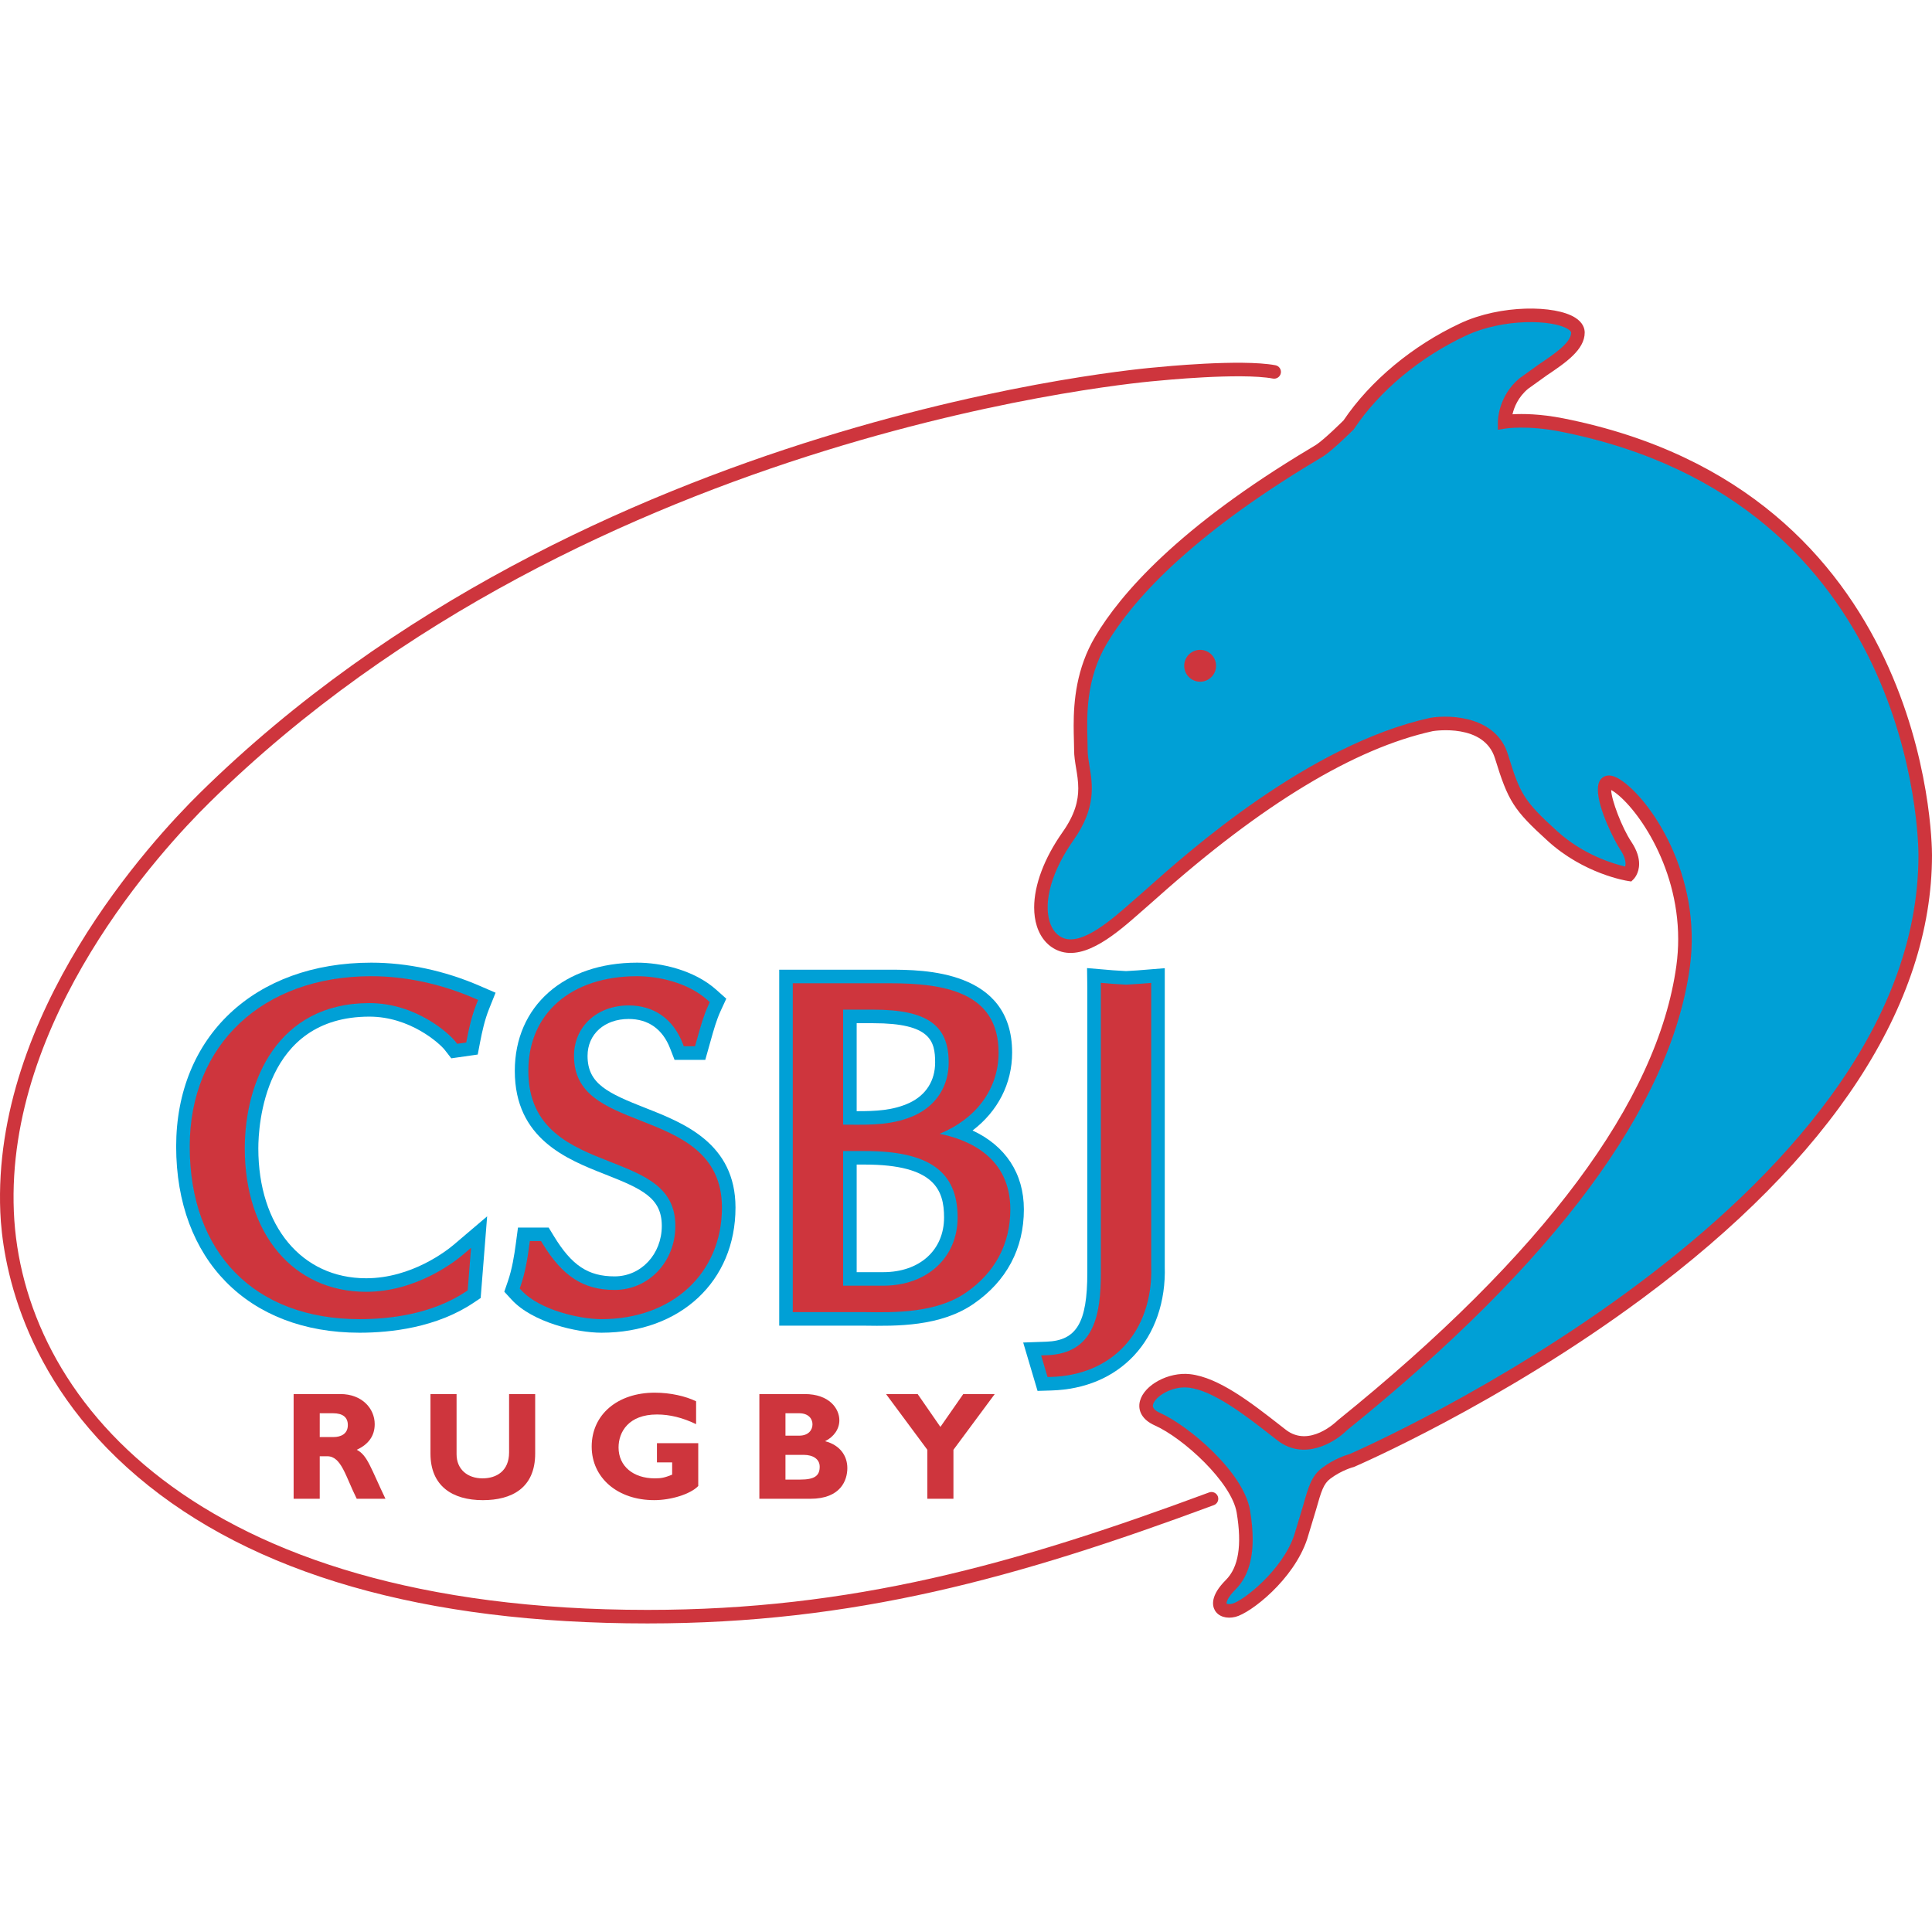 <?xml version="1.0" encoding="utf-8"?>
<!-- Generator: Adobe Illustrator 15.1.0, SVG Export Plug-In  -->
<!DOCTYPE svg PUBLIC "-//W3C//DTD SVG 1.1//EN" "http://www.w3.org/Graphics/SVG/1.1/DTD/svg11.dtd">
<svg version="1.1"
	 xmlns="http://www.w3.org/2000/svg" xmlns:xlink="http://www.w3.org/1999/xlink" xmlns:a="http://ns.adobe.com/AdobeSVGViewerExtensions/3.0/"
	 x="0px" y="0px" width="1000px" height="1000px" viewBox="0 -159.712 1000 1000"
	 overflow="visible" enable-background="new 0 -159.712 1000 1000" xml:space="preserve">
<defs>
</defs>
<path fill="#00A0D6" d="M192.181,338.557c-60.411,0-100.998,38.242-100.998,95.159c0,58.552,37.261,96.385,94.918,96.385
	c16.32,0,39.786-2.682,58.914-15.429c0.009-0.009,3.773-2.529,3.773-2.529l3.354-42.278l-17.151,14.583
	c-3.431,2.923-21.751,17.468-45.483,17.468c-33.379,0-55.798-27.017-55.798-67.225c0-11.388,2.77-68.193,57.497-68.193
	c21.05,0,36.382,13.86,39.048,17.291l3.333,4.284l13.678-1.957l1.257-6.547c1.007-5.235,2.343-11.355,4.602-17.008l3.383-8.447
	l-8.351-3.607C230.095,342.688,210.735,338.557,192.181,338.557z"/>
<path fill="#00A0D6" d="M334.387,413.89h-0.009c-19.881-7.827-30.262-12.586-30.262-27.089c0-11.243,8.754-19.093,21.284-19.093
	c10.155,0,17.563,5.25,21.429,15.188l2.315,5.968h15.907l2.803-9.955c1.546-5.531,3.012-10.742,5.169-15.412
	c0-0.009,2.901-6.29,2.901-6.29l-5.163-4.607c-11.613-10.356-28.789-14.042-40.988-14.042c-37.874,0-63.315,22.515-63.315,56.022
	c0,35.183,27.021,45.796,46.751,53.551c19.277,7.578,29.335,12.209,29.335,26.671c0,14.657-10.733,26.139-24.438,26.139
	c-13.65,0-22.162-5.636-31.398-20.799l-2.731-4.479h-15.872l-1.079,8.11c-0.865,6.491-1.968,13.384-4.191,19.833l-1.815,5.268
	l3.772,4.106c10.851,11.804,33.73,17.12,46.51,17.12c40.855,0,69.391-26.638,69.391-64.777
	C380.691,432.115,353.926,421.581,334.387,413.89z"/>
<path fill="#00A0D6" d="M503.399,425.429c13.038-9.921,20.478-24.207,20.478-40.327c0-42.899-46.175-42.899-63.56-42.899h-47.649
	h-9.349v184.249h44.113c16.574,0.234,39.411,0.563,56.628-11.394c16.935-11.687,25.896-28.549,25.896-48.769
	C529.956,447.6,520.398,433.354,503.399,425.429z M443.414,443.067c2.004,0,4.259,0,4.259,0c36.013,0,40.973,13.15,40.973,27.363
	c0,16.941-12.66,28.33-31.486,28.33c0,0-7.602,0-13.746,0C443.414,488.677,443.414,453.148,443.414,443.067z M470.705,411.144
	c-8.439,3.906-17.306,4.31-27.292,4.285c0-9.422,0-36.069,0-45.53c4.276,0,8.64,0,8.64,0c29.57,0,31.97,9.195,31.97,20.308
	C484.024,399.669,479.288,407.11,470.705,411.144z"/>
<path fill="#00A0D6" d="M588.662,342.567c-0.121,0.009-5.089,0.305-5.822,0.355c-0.758-0.05-6.789-0.419-6.789-0.419
	c0.16,0.017-5.686-0.482-5.686-0.482l-7.707-0.654l0.098,7.731l0.031,2.545v147.471c0,25.736-5.533,35.063-21.131,35.626
	l-12.055,0.434l7.425,25.037l7.199-0.217c17.33-0.532,32.083-6.757,42.656-18.007c10.895-11.586,16.573-28.039,15.992-46.335
	l0.009-154.228C602.884,341.423,588.791,342.552,588.662,342.567z"/>
<path fill="#CE353D" d="M598.679,30.391c-2.834,0.21-295.409,23.8-495.224,220.334C78.137,275.633-4.146,364.897,0.163,467.763
	c1.003,23.894,9.938,85.063,71.131,136.947c59.382,50.346,148.159,75.865,263.867,75.865c106.626,0,191.214-23.427,293.13-61.234
	c1.811-0.675,2.746-2.689,2.069-4.51c-0.675-1.811-2.689-2.737-4.51-2.068C524.666,650.305,440.741,673.57,335.16,673.57
	c-235.714,0-324.005-111.025-327.992-206.103c-4.188-99.976,76.406-187.341,101.207-211.741
	C306.31,61.036,596.384,37.59,599.292,37.377c0.523-0.052,42.68-4.315,59.566-1.147c1.901,0.355,3.736-0.898,4.092-2.803
	c0.361-1.9-0.895-3.735-2.794-4.09C642.27,25.983,600.452,30.215,598.679,30.391z"/>
<path fill="#00A0D6" d="M699.638,596.261c0,0,296.859-126.991,296.859-313.349c0-26.39-13.199-188.009-188.009-222.646
	c-18.086-3.583-29.69-1.651-29.69-1.651s0-11.539,9.896-19.785c9.897-8.246,28.041-16.492,28.041-26.388
	c0-9.897-34.636-13.196-59.375-1.651c-24.736,11.547-46.182,29.686-59.372,49.475c0,0-9.897,9.897-14.841,13.196
	c-4.953,3.296-82.462,46.178-113.278,98.166c-13.094,22.09-10.413,45.313-10.413,56.862c0,11.539,7.915,23.957-6.595,44.524
	c-19.794,28.039-16.614,51.441-3.398,56.216c13.286,4.808,31.43-13.335,42.978-23.231c11.54-9.897,80.81-75.861,148.43-90.708
	c0,0,29.683-4.943,36.278,16.493c6.603,21.446,8.793,25.234,26.388,41.231c18.144,16.493,39.58,19.794,39.58,19.794
	s4.954-4.953-1.642-14.843c-6.604-9.895-18.144-39.583-4.953-31.337c13.199,8.246,41.231,46.18,34.636,94.004
	c-6.595,47.826-39.58,126.993-176.47,237.486c0,0-16.492,16.493-31.333,4.952c-14.841-11.546-32.983-26.388-47.824-28.039
	c-14.843-1.651-31.333,13.19-16.492,19.793c14.841,6.595,41.543,29.933,44.531,47.826c3.293,19.785,0.2,31.133-6.603,37.929
	c-9.89,9.897-4.944,14.841,1.649,13.199c6.597-1.651,28.041-18.144,34.636-37.938c6.595-19.786,6.595-28.031,13.19-32.983
	C693.043,597.912,699.638,596.261,699.638,596.261z"/>
<path fill="#CE353D" d="M755.878,7.615c-24.722,11.535-46.69,29.839-60.451,50.252c-0.491,0.492-9.728,9.68-14.23,12.677
	l-2.963,1.794c-68.554,40.933-98.413,75.616-111.386,97.503c-9.735,16.421-11.122,33.467-11.122,46.006
	c0,2.787,0.065,5.347,0.129,7.635l0.098,5.008c0,3.133,0.499,6.161,1.03,9.373c0.563,3.384,1.126,6.805,1.126,10.494
	c0,6.385-1.706,13.553-8.117,22.636c-9.566,13.544-14.712,27.452-14.712,39.015c0,3.424,0.451,6.645,1.377,9.592
	c1.997,6.354,6.12,10.943,11.613,12.933c13.715,4.953,30.205-9.583,42.252-20.196l4.197-3.672l4.228-3.729
	c54.218-48.332,102.221-77.339,142.67-86.217c0.911-0.142,26.575-4.127,32.18,14.096c6.86,22.307,9.678,26.703,27.38,42.801
	c18.714,17.007,40.489,20.518,41.406,20.656l1.756,0.272l1.257-1.255c0.177-0.177,2.809-2.899,2.809-7.86
	c0-3.004-0.964-6.829-4.018-11.41c-4.856-7.285-10.339-21.687-10.444-26.796c0.233,0.125,0.386,0.173,0.716,0.383
	c11.074,6.917,33.967,37.43,33.967,76.767c0,4.485-0.298,9.093-0.942,13.779c-9.663,70.06-68.609,149.203-175.196,235.237
	c-0.861,0.83-14.793,14.4-26.986,4.913l-2.866-2.239c-14.922-11.653-31.841-24.858-46.721-26.519
	c-11.033-1.224-23.596,5.5-25.858,13.827c-1.41,5.202,1.417,9.929,7.552,12.66c14.915,6.619,39.878,29.504,42.496,45.192
	c2.811,16.879,0.974,28.289-5.622,34.877c-8.084,8.091-7.029,13.286-5.684,15.662c1.835,3.238,6.022,4.574,10.668,3.415
	c7.9-1.973,30.11-19.215,37.108-40.224l4.655-15.405c2.632-9.375,3.841-13.281,7.32-15.881c5.894-4.429,11.885-5.991,11.95-6.006
	l0.258-0.064l0.257-0.114c0.75-0.312,75.447-32.541,149.138-87.196C948.187,439.588,1000,360.266,1000,282.912
	c0-7.683-2.167-188.707-190.836-226.084c-12.007-2.38-21.155-2.4-26.299-2.106c0.821-3.556,2.882-8.87,8.077-13.203l9.606-6.893
	c9.68-6.514,19.689-13.255,19.689-22.184c0-2.102-0.845-5.143-4.889-7.716C804.928-1.909,776.679-2.093,755.878,7.615z
	 M550.653,325.93c-3.431-1.241-5.958-4.156-7.304-8.432c-3.398-10.799,1.231-26.671,12.37-42.458
	c11.772-16.677,9.783-28.68,8.182-38.327c-0.484-2.915-0.942-5.669-0.942-8.222l-0.096-5.198
	c-0.339-12.562-0.847-31.547,10.017-49.876c12.562-21.186,41.658-54.879,108.955-95.054l3.252-1.982
	c5.178-3.453,14.963-13.221,15.381-13.632l0.243-0.247l0.193-0.286c13.045-19.568,34.159-37.152,57.938-48.244
	c19.408-9.06,44.975-8.279,52.747-3.326c1.007,0.644,1.634,1.329,1.634,1.796c0,5.198-8.81,11.129-16.588,16.362l-10.186,7.328
	c-11.026,9.198-11.155,21.948-11.155,22.484v4.123l4.075-0.659c0.112-0.017,11.291-1.769,28.435,1.625
	c183.08,36.271,185.191,211.758,185.191,219.207c0,181.099-289.137,307.706-294.58,310.057c-1.103,0.298-7.473,2.133-14.076,7.086
	c-5.517,4.13-7.153,9.952-9.858,19.592l-4.558,15.091c-6.097,18.28-26.469,34.216-32.155,35.634
	c-1.707,0.427-2.706,0.088-2.866-0.081c-0.017-0.04-0.033-0.104-0.033-0.2c0-0.773,0.692-3.15,4.574-7.032
	c5.975-5.965,8.938-14.574,8.938-26.099c0-4.509-0.458-9.47-1.36-14.889c-3.326-19.938-32.035-43.992-46.561-50.451
	c-3.197-1.425-3.744-2.826-3.744-3.704c0-0.308,0.064-0.548,0.112-0.708c1.112-4.116,9.759-9.64,18.312-8.69
	c12.909,1.434,29.69,14.536,43.178,25.068l2.882,2.247c13.675,10.638,29.506,1.224,35.965-5.235
	c107.748-86.946,167.547-167.611,177.459-239.482c6.636-48.076-20.792-87.799-36.245-97.463c-5.082-3.173-8.005-1.926-9.559-0.322
	c-1.25,1.289-1.772,3.269-1.772,5.673c0,9.941,8.883,26.973,11.5,30.903c2.238,3.35,2.842,5.838,2.842,7.552
	c0,0.597-0.146,0.936-0.241,1.346c-5.872-1.36-21.558-5.934-35.256-18.384c-17.29-15.719-19.108-19.247-25.397-39.668
	c-5.927-19.279-28.895-20.799-40.209-18.917c-62.923,13.807-125.461,69.544-146.013,87.864l-4.116,3.641l-4.276,3.729
	C575.761,315.993,560.462,329.481,550.653,325.93z"/>
<path fill="#CE353D" d="M629.433,184.893c0,4.558-3.689,8.247-8.246,8.247c-4.55,0-8.247-3.689-8.247-8.247
	c0-4.55,3.696-8.246,8.247-8.246C625.744,176.647,629.433,180.343,629.433,184.893z"/>
<path fill="#CE353D" d="M192.181,345.57c-56.216,0-93.984,35.424-93.984,88.146c0,55.122,33.686,89.37,87.905,89.37
	c15.353,0,37.358-2.472,55.025-14.252l0.942-0.629l1.749-22.057l-4.285,3.648c-3.761,3.197-23.84,19.134-50.024,19.134
	c-37.57,0-62.811-29.835-62.811-74.238c0-34.693,16.894-75.206,64.51-75.206c24.111,0,41.303,15.775,44.588,19.996l0.831,1.079
	l4.693-0.676l0.315-1.635c1.071-5.566,2.505-12.097,4.984-18.289l0.845-2.117l-2.089-0.902
	C228.177,349.5,209.785,345.57,192.181,345.57z"/>
<path fill="#CE353D" d="M331.81,420.413c-18.624-7.328-34.708-13.657-34.708-33.612c0-15.123,11.902-26.099,28.297-26.099
	c13.102,0,23.032,6.973,27.959,19.657l0.58,1.489h5.798l1.37-4.839c1.625-5.798,3.157-11.274,5.555-16.452l0.725-1.58l-1.296-1.15
	c-10.138-9.036-25.407-12.257-36.318-12.257c-34.201,0-56.306,19.239-56.306,49.01c0,30.399,22.477,39.234,42.302,47.029
	c18.13,7.127,33.789,13.279,33.789,33.193c0,18.594-13.817,33.154-31.453,33.154c-16.099,0-26.929-6.999-37.386-24.159l-0.681-1.126
	h-5.794l-0.269,2.028c-0.911,6.86-2.095,14.166-4.509,21.186l-0.455,1.321l0.942,1.024c9.312,10.129,30.178,14.855,41.347,14.855
	c36.729,0,62.376-23.755,62.376-57.762C373.677,436.889,351.434,428.135,331.81,420.413z"/>
<path fill="#CE353D" d="M486.36,427.154c19.029-7.883,30.503-23.321,30.503-42.052c0-31.625-28.587-35.884-56.547-35.884h-47.649
	h-2.334V519.44h37.099c15.703,0.225,37.253,0.53,52.625-10.147c14.97-10.324,22.887-25.189,22.887-43.002
	C522.943,439.08,501.128,430.117,486.36,427.154z M436.399,436.059c3.207,0,11.274,0,11.274,0c33.185,0,47.986,10.599,47.986,34.371
	c0,20.807-15.831,35.335-38.499,35.335c0,0-16.984,0-20.761,0C436.399,501.53,436.399,440.295,436.399,436.059z M473.669,417.506
	c-11.049,5.115-22.459,5.01-34.547,4.913c0,0-1.37-0.007-2.723-0.017c0-4.154,0-55.338,0-59.518c3.543,0,15.655,0,15.655,0
	c27.686,0,38.983,7.917,38.983,27.323C491.037,402.366,484.709,412.32,473.669,417.506z"/>
<path fill="#CE353D" d="M589.154,349.557l-6.323,0.386l-7.215-0.443l-5.846-0.492l0.033,2.545v147.559
	c0,21.623-3.383,41.754-27.895,42.632l-3.011,0.112l3.317,11.178l1.796-0.048c15.436-0.477,28.49-5.936,37.759-15.8
	c9.616-10.227,14.615-24.901,14.1-41.312v0.074V349.025L589.154,349.557z"/>
<path fill="#CE353D" d="M176.221,561.852c11.13,0,17.726,7.466,17.726,15.574c0,5.96-3.102,10.413-9.301,13.271
	c5.564,2.787,7.234,9.463,14.865,25.358h-14.865c-5.798-11.604-7.945-22.016-15.258-22.016h-3.893v22.016h-13.512v-54.204H176.221z
	 M165.495,584.102h7.151c3.737,0,7.392-1.587,7.392-6.2c0-4.051-2.625-6.12-7.707-6.12h-6.836V584.102z"/>
<path fill="#CE353D" d="M277.01,561.852v30.754c0,17.967-12.237,24.159-27.099,24.159c-15.734,0-27.1-7.313-27.1-24.078v-30.835
	h13.509v31.157c0,7.788,5.644,12.474,13.431,12.474c7.151,0,13.75-3.736,13.75-13.433v-30.198H277.01z"/>
<path fill="#CE353D" d="M360.301,577.426c-6.914-3.333-13.59-5.001-20.264-5.001c-14.702,0-19.872,9.052-19.872,17.081
	c0,9.624,7.554,15.977,18.756,15.977c3.341,0,5.008-0.314,8.982-1.909v-6.354h-7.867v-9.938h21.375v22.169
	c-4.052,4.221-14.068,7.313-22.806,7.313c-18.917,0-32.348-11.524-32.348-27.733c0-16.533,13.352-27.896,32.663-27.896
	c8.108,0,15.975,1.828,21.379,4.453V577.426z"/>
<path fill="#CE353D" d="M416.485,561.852c12.796,0,17.967,7.547,17.967,13.586c0,4.534-2.867,8.583-7.394,10.814
	c7.707,1.982,11.525,7.547,11.525,13.908c0,6.201-3.343,15.896-19.158,15.896h-26.381v-54.204H416.485z M406.556,583.386h7.07
	c4.927,0,6.917-3.02,6.917-5.879c0-2.777-1.99-5.725-6.917-5.725h-7.07V583.386z M406.556,606.118h7.626
	c7.473,0,10.09-1.988,10.09-6.676c0-3.968-3.496-6.118-8.263-6.118h-9.454V606.118z"/>
<path fill="#CE353D" d="M479.99,590.698l-21.381-28.846h16.373l11.766,17.008l11.837-17.008h16.29l-21.38,28.846v25.358H479.99
	V590.698z"/>
</svg>
